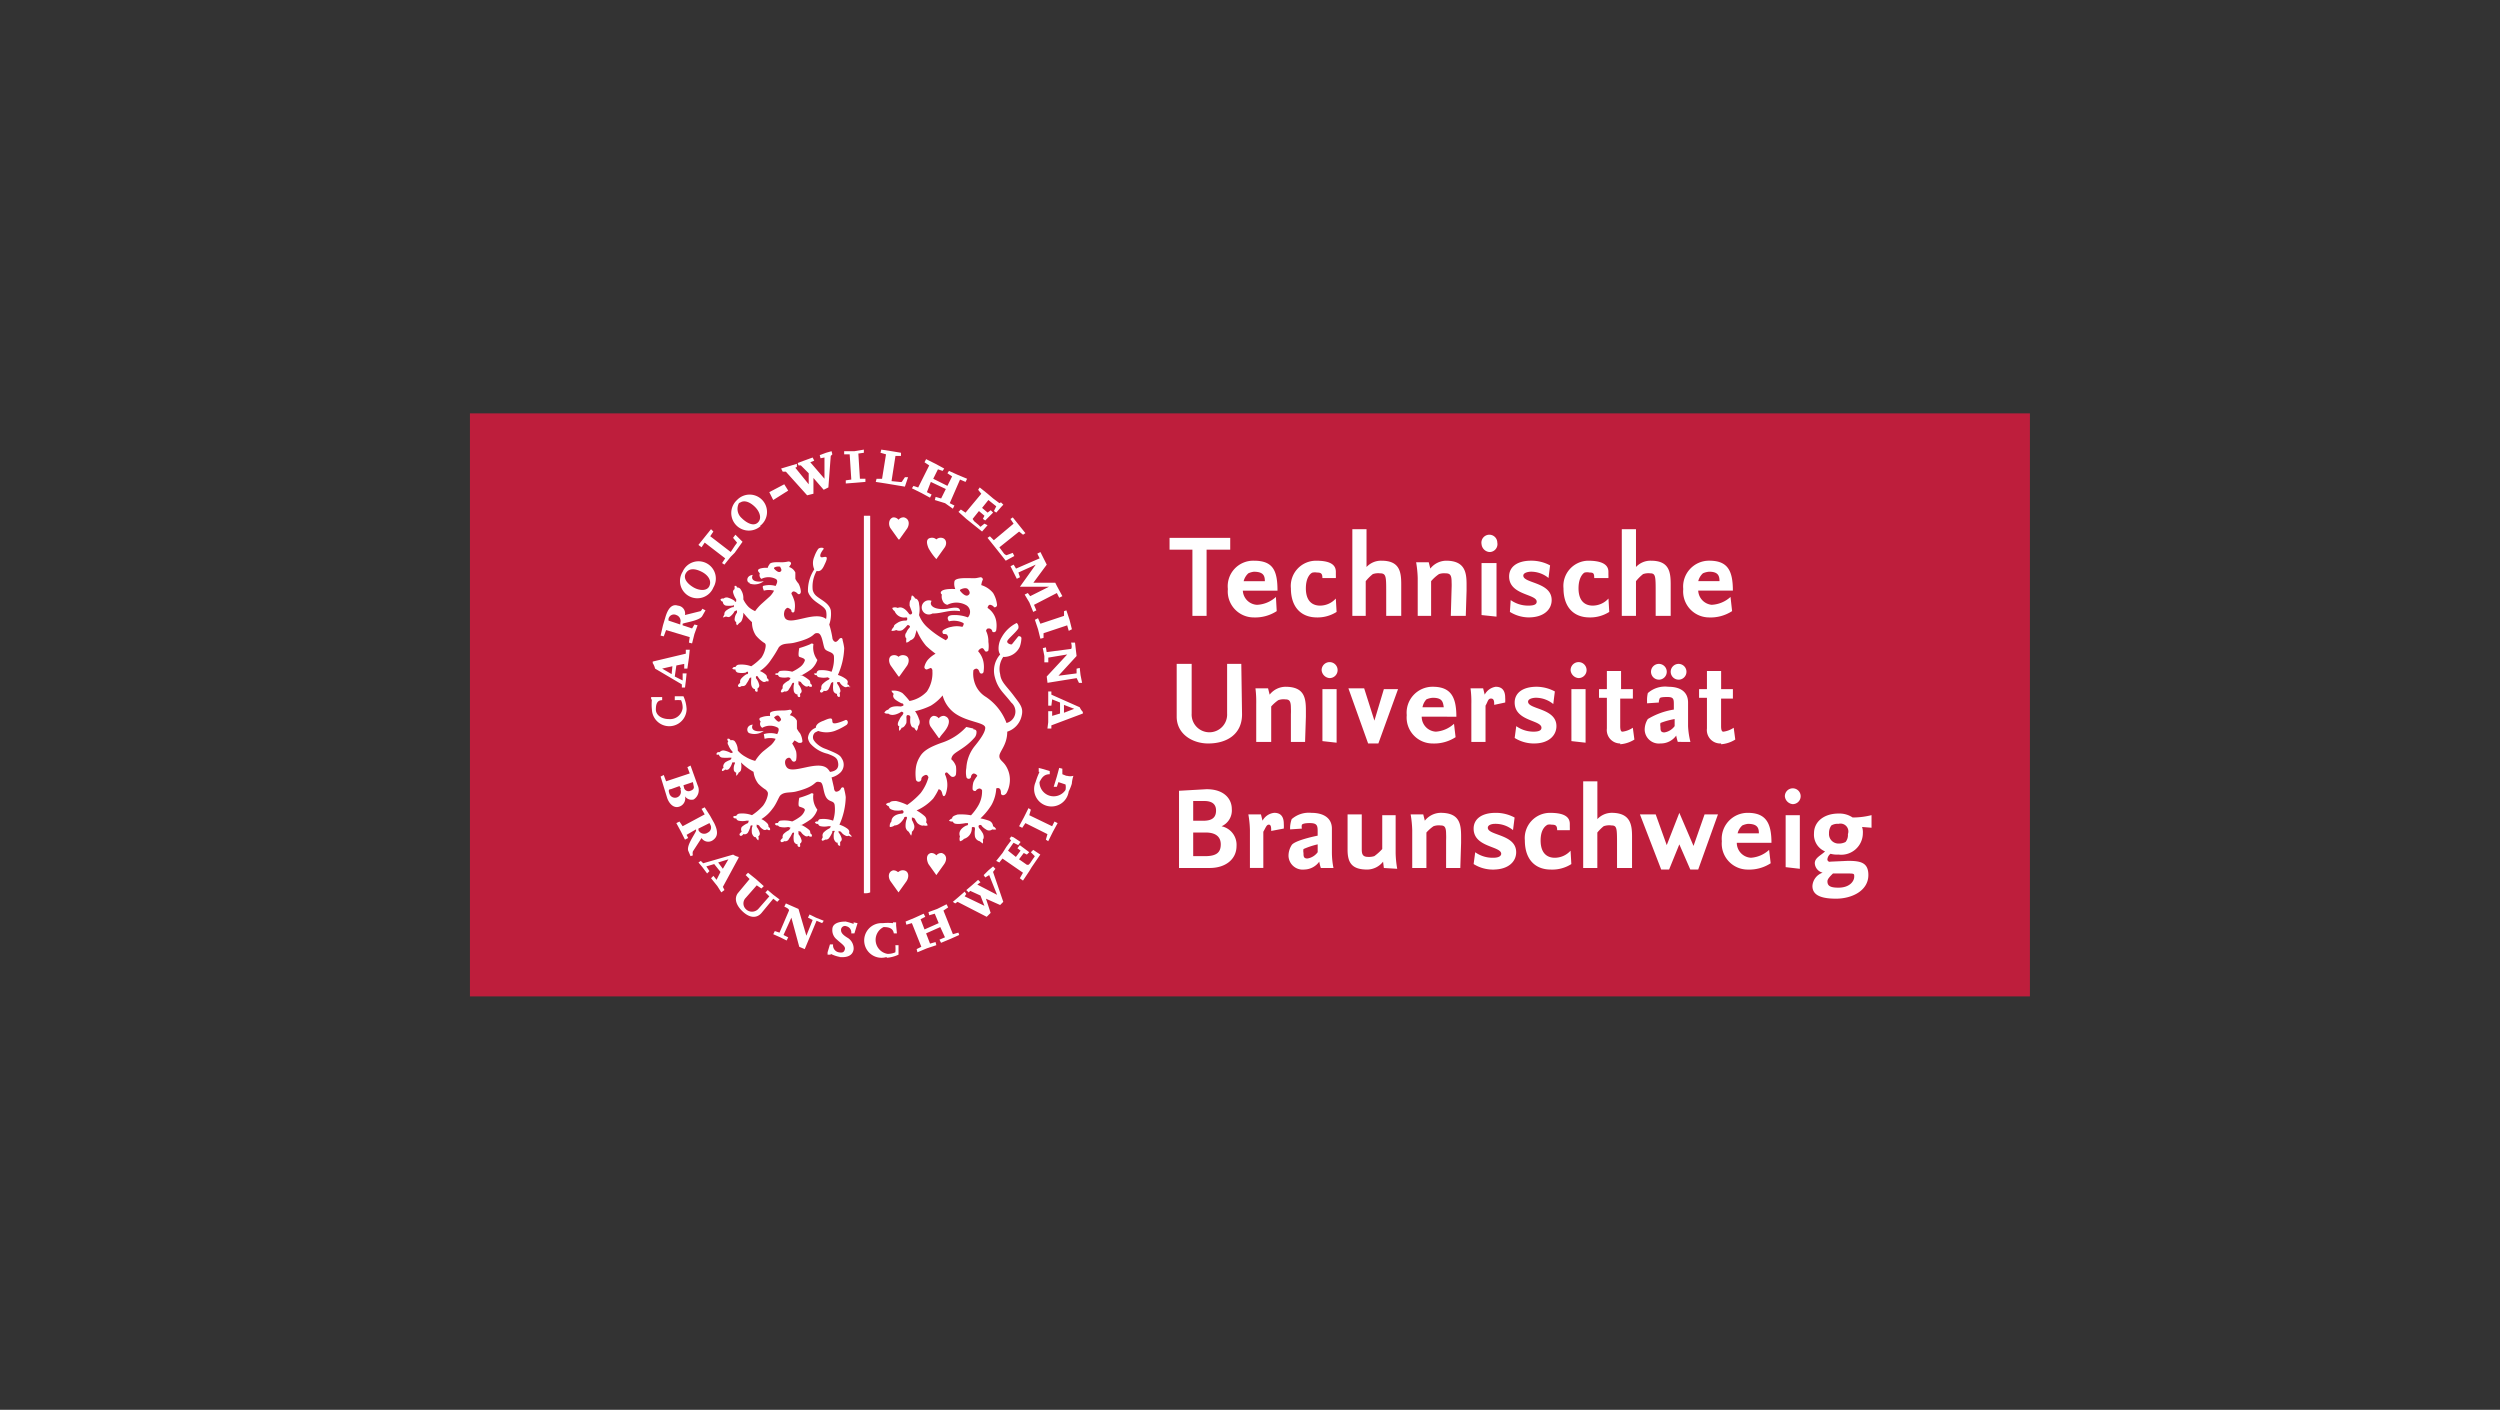 <?xml version="1.0" encoding="UTF-8"?>
<svg xmlns="http://www.w3.org/2000/svg" xmlns:xlink="http://www.w3.org/1999/xlink" width="266" height="150" viewBox="0 0 266 150">
  <rect x="0" y="0" width="266" height="150" fill="#333333" stroke="none"/>
  <defs>
    <clipPath id="clip-tu-braunschweig">
      <rect width="266" height="150"></rect>
    </clipPath>
  </defs>
  <g id="tu-braunschweig" clip-path="url(#clip-tu-braunschweig)">
    <g id="tu-braunschweig-2" data-name="tu-braunschweig" transform="translate(51 43.983)">
      <path id="Pfad_2136" data-name="Pfad 2136" d="M-1,0H164.983V62.034H-1Z" fill="#be1e3c"></path>
      <path id="Pfad_2137" data-name="Pfad 2137" d="M40.466,32.639a9.473,9.473,0,0,0,1.09-.671,2.347,2.347,0,0,0,.671-1.006,2.18,2.18,0,0,1-.419-1.677.232.232,0,0,0-.335,0A9.808,9.808,0,0,1,40.3,29.7s-.168.838,0,.922.671.168.587.419a1.425,1.425,0,0,1-.5.671,4.779,4.779,0,0,1-.838.5,3.269,3.269,0,0,0-1.257-.084.335.335,0,0,0-.251.251.587.587,0,0,0-.168,0,.419.419,0,0,0-.168.084.386.386,0,0,0,.335.084.335.335,0,0,0,.251.251,2.012,2.012,0,0,0,.838,0l.251.084-.168.251a2.263,2.263,0,0,0-.587.419.5.5,0,0,0-.084.419.587.587,0,0,0-.168.251.119.119,0,0,0,.168.168.335.335,0,0,0,.168-.084.419.419,0,0,0,.5-.251,3.018,3.018,0,0,0,.335-.587l.084-.084c.084,0,.168,0,.084.251a2.18,2.18,0,0,0,0,.587.458.458,0,0,0,.419.419.187.187,0,0,0,.251.251.5.5,0,0,0,0-.251.5.5,0,0,0,0-.084.335.335,0,0,0,.168-.335,1.677,1.677,0,0,0-.335-.671v-.335l.251.084a1.174,1.174,0,0,0,.419.419.335.335,0,0,0,.419,0,.838.838,0,0,0,.084.084.5.5,0,0,0,.251,0,.838.838,0,0,0,0-.168.419.419,0,0,0-.168-.168.5.5,0,0,0-.084-.335,3.688,3.688,0,0,0-.922-.587Z" transform="translate(-6.258 -4.724)" fill="#fff" fill-rule="evenodd"></path>
      <path id="Pfad_2138" data-name="Pfad 2138" d="M44.632,31.846a.5.5,0,0,1-.168,0H44.3a.335.335,0,0,1-.335,0,1.174,1.174,0,0,1-.5-.5h-.251v.168a1.677,1.677,0,0,1,.335.671.335.335,0,0,1-.084.335.5.5,0,0,1,0,.419.252.252,0,0,1-.251-.335.458.458,0,0,1-.419-.419,2.18,2.18,0,0,1,0-.587v-.251a.3.3,0,0,0-.251.168,3.1,3.1,0,0,1-.251.587.419.419,0,0,1-.5.168.335.335,0,0,1-.168.168.151.151,0,0,1-.168-.251.587.587,0,0,1,.084-.168.5.5,0,0,1,.168-.5,2.263,2.263,0,0,1,.587-.419s.168-.084.084-.168L42.2,30.84a2.012,2.012,0,0,1-.838,0,.335.335,0,0,1-.335-.251.169.169,0,0,1-.251-.168.419.419,0,0,1,.084,0,.587.587,0,0,1,.168,0,.328.328,0,0,1,.335-.335,2.934,2.934,0,0,1,1.257.168,3.856,3.856,0,0,0,.251-1.677c-.084-.5-.838-.419-1.006-.838s-.251-1.509-.671-1.593c-.671-.084-.084.419-2.515,1.006-.671.168-1.257,0-1.677.5A12.562,12.562,0,0,1,36.165,29a4.024,4.024,0,0,1-1.174,1.174,1.928,1.928,0,0,1,.671.419.5.5,0,0,1,.084.335.419.419,0,0,1,.168.168.839.839,0,0,1,0,.168.5.5,0,0,1-.168,0h-.084a.335.335,0,0,1-.419,0,1.174,1.174,0,0,1-.419-.419c-.084-.168-.168-.168-.251-.084v.168a1.677,1.677,0,0,1,.335.671.335.335,0,0,1-.168.419.587.587,0,0,1,0,.084.5.5,0,0,1,0,.251.187.187,0,0,1-.251-.251s-.335,0-.419-.5a2.263,2.263,0,0,1,0-.5V30.84l-.168.084a3.1,3.1,0,0,1-.335.587.419.419,0,0,1-.5.251.335.335,0,0,1-.168.084.151.151,0,1,1-.168-.251.671.671,0,0,1,.168-.168.5.5,0,0,1,.084-.419,2.347,2.347,0,0,1,.587-.5c.084,0,.168,0,.168-.168s-.168-.084-.251,0a2.012,2.012,0,0,1-.838,0A.335.335,0,0,1,32.393,30a.386.386,0,0,1-.335-.084.419.419,0,0,1,.168-.168.587.587,0,0,1,.168,0,.419.419,0,0,1,.335-.251,3.018,3.018,0,0,1,1.341.168,5.868,5.868,0,0,0,1.09-.922,2.85,2.85,0,0,0,.419-1.006c.084-.419,0-.5-.168-.587a4.108,4.108,0,0,1-.838-.754,2.515,2.515,0,0,1-.419-1.425,8.131,8.131,0,0,1-.922-1.006,1.928,1.928,0,0,1-.168.838.5.5,0,0,1-.251.251.419.419,0,0,1-.084.084.838.838,0,0,1-.168.168.5.5,0,0,1-.084-.168.838.838,0,0,1,0-.168.335.335,0,0,1-.168-.335,1.174,1.174,0,0,1,.251-.671v-.251l-.251.084a1.677,1.677,0,0,1-.5.587.335.335,0,0,1-.335,0,.5.5,0,0,1-.168,0,.5.5,0,0,1-.251.084,10298.231,10298.231,0,0,1,.168-.335s-.084-.251.335-.5a2.263,2.263,0,0,1,.5-.251c.168,0,.168,0,.168-.168s0,0-.168,0a3.185,3.185,0,0,1-.671,0,.419.419,0,0,1-.335-.419.335.335,0,0,1-.168-.084.419.419,0,0,1-.084-.168.419.419,0,0,1,.168-.084.587.587,0,0,1,.168,0,.5.5,0,0,1,.5-.084,2.263,2.263,0,0,1,.671.335c0,.084.168.168.168,0v-.168a2.012,2.012,0,0,1-.335-.754.335.335,0,0,1,.168-.335.5.5,0,0,1,0-.168.419.419,0,0,1,0-.168.419.419,0,0,1,.168,0,.587.587,0,0,1,.084.168.419.419,0,0,1,.419.251,1.593,1.593,0,0,1,.251,1.006,2.85,2.85,0,0,0,.587.838,2.683,2.683,0,0,0,.671.419,4.862,4.862,0,0,1,.754-.838l.838-.754a2.515,2.515,0,0,0,.419-.587,2.1,2.1,0,0,0-1.09,0c0-.084-.168-.335-.084-.5a2.431,2.431,0,0,1,1.341,0c.084-.168.335-.587,0-.754a1.677,1.677,0,0,0-1.509,0,.5.5,0,0,1-.168-.587c-.335-.335-.168-.419,0-.5a2.263,2.263,0,0,1,.838-.084A.838.838,0,0,1,36,18.852c.084-.335,1.006-.251,1.341-.251a3.353,3.353,0,0,0,.671-.084c.335,0,.335.251.251.335l-.168.251a1.09,1.09,0,0,1,.671.587v.671a2.18,2.18,0,0,0,.335.5,2.1,2.1,0,0,1,.251.838c0,.335-.251.335-.335.251A.713.713,0,0,0,38.6,21.7a.268.268,0,0,0-.251.251,3.773,3.773,0,0,1,.335.838,2.515,2.515,0,0,1,0,.922c0,.335-.335.251-.335.084s-.168-.251-.335-.335-.419.251-.419.419a.838.838,0,0,0,.084.671c.587.838,3.186-.838,4.359.084a2.1,2.1,0,0,0,0-.838c-.168-.587-1.174-.838-1.677-1.593a1.341,1.341,0,0,1-.251-.5,4.024,4.024,0,0,1,.671-2.347,1.677,1.677,0,0,1,0-1.341,3.353,3.353,0,0,1,.419-.838c.168-.168.587-.168.587,0,0,0-.5.587-.335.838s1.09-.5.419.838c-.251.587-.5.754-.838.671a3.353,3.353,0,0,0-.419,2.012,1.174,1.174,0,0,0,.419.671c.5.419,1.341.754,1.509,1.509a3.437,3.437,0,0,1-.168,1.509,9.557,9.557,0,0,1,.335,1.425c0,.168.168.419.335.419s.335-.251.419-.335.335-.168.335.168a5.532,5.532,0,0,1,.168.838,7.545,7.545,0,0,1-.671,2.85,2.85,2.85,0,0,1,.838.419c.335.251.168.419.168.587a.419.419,0,0,1,.168.084.838.838,0,0,1,.084.251ZM36.5,19.271s.419.5.671.335,0-.419,0-.5-.5-.084-.671.084Z" transform="translate(-5.142 -2.757)" fill="#fff" fill-rule="evenodd"></path>
      <path id="Pfad_2139" data-name="Pfad 2139" d="M34.452,21.422a1.593,1.593,0,0,0,1.509-.251c-1.006.168-1.425-.168-1.174-.671-.754.084-.671.838-.335.838ZM39.9,47.158a9.473,9.473,0,0,0,1.09-.671,2.347,2.347,0,0,0,.671-1.006,2.18,2.18,0,0,1-.419-1.677.232.232,0,0,0-.335,0,9.893,9.893,0,0,1-1.174.419s-.168.838,0,.922.671.168.587.419a1.425,1.425,0,0,1-.5.671,4.863,4.863,0,0,1-.838.5,3.269,3.269,0,0,0-1.257-.084.335.335,0,0,0-.251.251.587.587,0,0,0-.168,0,.419.419,0,0,0-.168.084.265.265,0,0,0,.335.168.335.335,0,0,0,.251.168,2.012,2.012,0,0,0,.838,0l.251.084-.168.251a2.263,2.263,0,0,0-.587.419.5.5,0,0,0-.084.419.587.587,0,0,0-.168.168.151.151,0,0,0,.168.251.335.335,0,0,0,.168-.084.419.419,0,0,0,.5-.251A3.1,3.1,0,0,0,38.979,48l.084-.084c.084,0,.168,0,.084.251a2.18,2.18,0,0,0,0,.587.458.458,0,0,0,.419.419.187.187,0,0,0,.251.251.5.5,0,0,0,0-.251.5.5,0,0,0,0-.084.335.335,0,0,0,.168-.335,1.677,1.677,0,0,0-.335-.671v-.335l.251.084a1.174,1.174,0,0,0,.419.419.335.335,0,0,0,.419,0,.838.838,0,0,0,.084.084.5.5,0,0,0,.251,0,.838.838,0,0,0,0-.168A.419.419,0,0,0,40.907,48a.5.5,0,0,0-.084-.335,3.689,3.689,0,0,0-.922-.587Z" transform="translate(-5.693 -3.315)" fill="#fff" fill-rule="evenodd"></path>
      <path id="Pfad_2140" data-name="Pfad 2140" d="M44.551,50.929a.419.419,0,0,0-.168-.168s.168-.251-.168-.5a2.85,2.85,0,0,0-.838-.419,7.545,7.545,0,0,0,.671-2.934,5.532,5.532,0,0,0-.168-.838c0-.251-.251-.251-.335-.084a.59.59,0,0,1-.419.335c-.251.084-.335-.251-.335-.419l-.251-1.09a2.1,2.1,0,0,0,.922-.5,1.174,1.174,0,0,0,.168-1.509c-.168-.335-.419-.5-1.677-1.006a2.683,2.683,0,0,1-1.09-.671,1.844,1.844,0,0,1-.251-.335.671.671,0,0,1,.168-.754l.335-.168a2.683,2.683,0,0,0,1.76,0,6.706,6.706,0,0,0,1.174-.587c.335-.168.251-.587,0-.587,0,0-1.09.5-1.341.335s.251-.838-1.006-.251c-.5.168-.838.419-.838.754a1.257,1.257,0,0,0-.838,1.09,1.341,1.341,0,0,0,.251.587,3.521,3.521,0,0,0,1.844,1.09c.671.251,1.006.419,1.09.838.168.671-.168,1.006-.838,1.09a1.677,1.677,0,0,0-.251-.335c-1.006-1.006-3.772.671-4.359-.168a.838.838,0,0,1-.168-.587.449.449,0,0,1,.419-.419c.168,0,.251.251.335.335a.246.246,0,0,0,.419-.084,2.515,2.515,0,0,0,0-.922,3.772,3.772,0,0,0-.419-.838l.251-.335.419.251s.419.084.419-.168a2.1,2.1,0,0,0-.251-.838,2.18,2.18,0,0,1-.335-.5v-.838a1.09,1.09,0,0,0-.754-.587l.168-.251c.084,0,.084-.335-.168-.335a3.353,3.353,0,0,1-.671.084c-.335,0-1.257,0-1.425.251a.838.838,0,0,0,0,.335,2.263,2.263,0,0,0-1.006.168c-.084,0-.251.168,0,.419a.5.5,0,0,0,.168.671,1.677,1.677,0,0,1,1.677,0c.168.168,0,.5-.084.671a2.431,2.431,0,0,0-1.425,0l.084.5a2.1,2.1,0,0,1,1.174,0,2.515,2.515,0,0,1-.5.671l-.838.671a4.359,4.359,0,0,0-.838,1.006A3.688,3.688,0,0,1,33.4,42.63a2.85,2.85,0,0,1-.838-.671,1.593,1.593,0,0,0-.335-1.006.419.419,0,0,0-.419-.084.587.587,0,0,0-.168-.168.419.419,0,0,0-.168,0,.187.187,0,0,0,.084.251.335.335,0,0,0,0,.419,2.012,2.012,0,0,0,.419.671.116.116,0,0,1,0,.168h-.168a2.264,2.264,0,0,0-.671-.251.5.5,0,0,0-.5.168.587.587,0,0,0-.168,0,.214.214,0,0,0-.168.251.335.335,0,0,0,.251,0,.419.419,0,0,0,.419.335,3.185,3.185,0,0,0,.671,0h.251a.3.3,0,0,1-.168.251,2.263,2.263,0,0,0-.5.251c-.335.335-.168.587-.168.587a.265.265,0,0,0-.168.335.5.5,0,0,0,.335-.168.335.335,0,0,0,.419-.084,1.677,1.677,0,0,0,.335-.671h.251s.084,0,0,.168a1.174,1.174,0,0,0-.084.671.335.335,0,0,0,.251.251.839.839,0,0,0,0,.168.5.5,0,0,0,0,.168.838.838,0,0,0,.168-.168.419.419,0,0,0,.084-.168.5.5,0,0,0,.251-.251,1.928,1.928,0,0,0,0-.838,6.119,6.119,0,0,0,1.341,1.006,2.515,2.515,0,0,0,.5,1.257,4.192,4.192,0,0,0,.838.671c.084.168.251.168.168.587a2.85,2.85,0,0,1-.5,1.09,5.868,5.868,0,0,1-1.174,1.006,3.018,3.018,0,0,0-1.341-.168.419.419,0,0,0-.335.251.587.587,0,0,0-.168,0A.419.419,0,0,0,32.06,49a.265.265,0,0,0,.335.168.335.335,0,0,0,.251.251,2.012,2.012,0,0,0,.838,0h.251l-.084.251a2.347,2.347,0,0,0-.671.419.5.5,0,0,0,0,.5.671.671,0,0,0-.168.168.151.151,0,0,0,.168.251.335.335,0,0,0,.168-.168.419.419,0,0,0,.5-.168,3.1,3.1,0,0,0,.251-.587c0-.168.084-.168.168-.168s.084,0,0,.251a2.18,2.18,0,0,0,0,.587c.168.5.419.419.419.419a.663.663,0,0,0,.251.335.5.5,0,0,0,0-.419.335.335,0,0,0,.168-.335,1.677,1.677,0,0,0-.335-.671v-.251l.251.084a1.174,1.174,0,0,0,.419.419.335.335,0,0,0,.419,0,.838.838,0,0,0,.168.084.5.5,0,0,0,.168,0,.838.838,0,0,0,0-.168.335.335,0,0,0-.168-.168.5.5,0,0,0-.084-.335,2.012,2.012,0,0,0-.671-.5,4.024,4.024,0,0,0,1.174-1.09c.419-.5.671-1.257.838-1.425.419-.419,1.006-.251,1.677-.419,2.347-.587,1.844-1.174,2.515-1.006.419,0,.335,1.006.671,1.593s.838.335.922.838a3.856,3.856,0,0,1-.168,1.677,2.934,2.934,0,0,0-1.341-.168.246.246,0,0,0-.251.251.587.587,0,0,0-.168,0,.419.419,0,0,0-.168.084.265.265,0,0,0,.335.168.335.335,0,0,0,.251.251,2.012,2.012,0,0,0,.838,0h.251a.3.3,0,0,1-.168.251,2.263,2.263,0,0,0-.587.419.5.5,0,0,0-.084.5.587.587,0,0,0-.084.168.119.119,0,1,0,.168.168.335.335,0,0,0,.168-.084.419.419,0,0,0,.419-.168,3.1,3.1,0,0,0,.335-.587c0-.168,0-.168.168-.168s.084,0,0,.251a2.18,2.18,0,0,0,0,.587c.168.5.419.419.419.419a.252.252,0,0,0,.251.335,4605.488,4605.488,0,0,0,0-.419.335.335,0,0,0,.168-.335,1.676,1.676,0,0,0-.335-.671V50.51l.251.084a1.174,1.174,0,0,0,.5.419.335.335,0,0,0,.335,0,.838.838,0,0,0,.168.084.5.5,0,0,0,.168,0,.838.838,0,0,0-.168-.168ZM37.006,38.857c-.168.168-.587-.419-.587-.419.168-.168.419-.335.587-.084S37.257,38.69,37.006,38.857Z" transform="translate(-5.061 -6.08)" fill="#fff" fill-rule="evenodd"></path>
      <path id="Pfad_2141" data-name="Pfad 2141" d="M34.452,40.422a1.677,1.677,0,0,0,1.509-.251c-1.006.168-1.425-.168-1.174-.671C34.033,39.584,34.117,40.338,34.452,40.422Z" transform="translate(-5.693 -6.387)" fill="#fff" fill-rule="evenodd"></path>
      <path id="Pfad_2142" data-name="Pfad 2142" d="M59.68,24.878c0-.335-.251-.5-1.341-.251-1.341.168-2.012-.335-1.677-.838a.754.754,0,1,0,.084,1.341C57.836,25.129,58.423,24.71,59.68,24.878Zm1.425,12.491-.754-.168a6.12,6.12,0,0,1-2.6,1.677c-1.425.5-2.012.922-2.347,1.509a2.934,2.934,0,0,0-.419,1.174,4.694,4.694,0,0,0,0,1.174.293.293,0,0,0,.587,0c0-.168.168-.335.419-.419s.335.251.335.251a4.862,4.862,0,0,1-.838,1.677A8.3,8.3,0,0,1,54.063,45.5a5.281,5.281,0,0,0-1.174-.419c-.251,0-.587,0-.671.168a.671.671,0,0,0-.419.168.838.838,0,0,0,.335.251c0,.251.251.335.587.419a4.192,4.192,0,0,0,.671,0,.183.183,0,1,1,.084.335c-.838.084-1.09.5-1.09.838a.671.671,0,0,0-.168.587.838.838,0,0,0,.5-.168c.5,0,.838-.5,1.006-.754,0-.168.168-.168.251-.168s.084.168,0,.335a2.1,2.1,0,0,0-.084.671.671.671,0,0,0,.335.587l.251.419a.838.838,0,0,0,.084-.419.671.671,0,0,0,.251-.671,2.515,2.515,0,0,0-.251-.587v-.251s.251,0,.335.168a1.928,1.928,0,0,0,.251.419c.168.168.5.335.671.251a.671.671,0,0,0,.419,0,.671.671,0,0,0-.168-.335.587.587,0,0,0-.168-.671,4.611,4.611,0,0,0-.838-.587,5.365,5.365,0,0,0,1.76-1.257,6.2,6.2,0,0,0,.587-1.006c.335.084.335.335.419.587s.251.168.335-.084a3.018,3.018,0,0,0,.168-.838,2.683,2.683,0,0,0-.251-1.257c0-.084.084-.251.251-.168l.335.335a.335.335,0,0,0,.587-.168,3.605,3.605,0,0,0,0-.838,1.677,1.677,0,0,0-.5-.754c.084-.587.5-.671,1.425-1.341a6.371,6.371,0,0,0,1.09-1.006.922.922,0,0,0,.168-.587c0-.168-.168-.251-.335-.251Z" transform="translate(-8.538 -3.836)" fill="#fff"></path>
      <path id="Pfad_2143" data-name="Pfad 2143" d="M66.186,34.408A2.263,2.263,0,0,1,64.677,36c0,1.425-.838,2.1-.838,2.6,0,.419.335.5.671,1.006a2.766,2.766,0,0,1,.419,1.928,2.85,2.85,0,0,1-.335,1.006c-.251.335-.587.251-.587,0,0-.754-.5-.5-.5-.5A4.024,4.024,0,0,1,63,43.8a6.874,6.874,0,0,1-1.174,1.425,6.54,6.54,0,0,1,.922.251.671.671,0,0,1,.419.587.671.671,0,0,1,.335.335.922.922,0,0,1-.419,0,.536.536,0,0,1-.671,0,1.76,1.76,0,0,1-.419-.335.207.207,0,0,0-.335-.084c-.084.084,0,.168,0,.251a3.856,3.856,0,0,1,.419.587c.084.168.168.5,0,.671a1.006,1.006,0,0,1,0,.419l-.335-.251a.671.671,0,0,1-.5-.5,2.515,2.515,0,0,1,0-.754c0-.168,0-.251-.168-.251s-.168,0-.168.168a1.157,1.157,0,0,1-.838,1.09.754.754,0,0,1-.419.251.671.671,0,0,1,0-.5c-.168-.419,0-.838.671-1.174a.168.168,0,0,0,.168-.251h-.251a6.623,6.623,0,0,1-.671.084c-.335,0-.587,0-.671-.251a.838.838,0,0,1-.419-.084.671.671,0,0,1,.335-.251c0-.251.335-.335.587-.419a5.868,5.868,0,0,1,1.425.084,5.784,5.784,0,0,0,.754-1.006,3.018,3.018,0,0,0,.419-1.677.419.419,0,0,0-.251-.168.523.523,0,0,0-.419.251.251.251,0,0,1-.335-.168,2.515,2.515,0,0,1,.084-.754,2.682,2.682,0,0,1,.419-.671.461.461,0,0,0-.419-.251.419.419,0,0,0-.251.335.251.251,0,0,1-.5,0,2.515,2.515,0,0,1,0-.922,4.108,4.108,0,0,1,.838-2.263c.335-.419,1.174-1.425,1.174-2.012S60.486,35,59.145,34.073A3.437,3.437,0,0,1,57.8,32.145a4.862,4.862,0,0,1-1.257,1.09,7.629,7.629,0,0,1-1.677.587,2.934,2.934,0,0,1,.419.838.671.671,0,0,1-.084.754.838.838,0,0,1-.168.5.838.838,0,0,1-.251-.335c-.251,0-.335-.168-.419-.5a3.1,3.1,0,0,1,0-.587.222.222,0,0,0-.251-.251c-.168,0-.084,0-.168.168a3.771,3.771,0,0,1,0,.671c-.084.168-.251.5-.5.5a.922.922,0,0,1-.251.335.922.922,0,0,1,0-.5c-.168,0-.251-.251,0-.671a1.509,1.509,0,0,1,.335-.5c.084-.168.168-.251,0-.335s-.084,0-.168,0c-.251.168-.922.5-1.341.168a.587.587,0,0,1-.419-.084.587.587,0,0,1,.419-.335c.168-.251.5-.419,1.341-.335l.251-.084a.168.168,0,0,0-.168-.251,3.94,3.94,0,0,1-.587-.335c-.251-.168-.419-.419-.251-.671a.838.838,0,0,1-.251-.335,1.709,1.709,0,0,1,1.174.251,7.125,7.125,0,0,1,.754.838,3.353,3.353,0,0,0,1.844-1.006,3.521,3.521,0,0,0,.587-2.18.335.335,0,0,0-.168-.335l-.419.168a.251.251,0,0,1-.251-.335,1.844,1.844,0,0,1,.335-.671,3.186,3.186,0,0,1,.838-.671,11.067,11.067,0,0,1-1.006-.838,6.2,6.2,0,0,1-1.006-1.677l-.168.587a.717.717,0,0,1-.5.5.838.838,0,0,1-.419.251.838.838,0,0,1,0-.419.507.507,0,0,1,0-.671,1.342,1.342,0,0,1,.251-.419c.168-.168.168-.251,0-.335s-.084,0-.168,0a2.6,2.6,0,0,1-.5.5.754.754,0,0,1-.671,0,.922.922,0,0,1-.5.084c0-.168.251-.419.251-.419,0-.168.084-.251.5-.5a1.593,1.593,0,0,1,.671-.168c.168,0,.251,0,.251-.168s0-.168-.168-.168a1.09,1.09,0,0,1-1.174-.671.587.587,0,0,1-.251-.335.671.671,0,0,1,.587,0c.335-.168.754,0,1.174.587a.187.187,0,0,0,.335-.168l-.251-.671c0-.335,0-.5.168-.671a.838.838,0,0,1,.084-.419.671.671,0,0,1,.335.335c.251,0,.419.335.419.587a2.934,2.934,0,0,1,0,1.174,3.353,3.353,0,0,0,.838,1.257,9.724,9.724,0,0,0,2.012,1.425l.168-.168a.251.251,0,0,0,0-.335c0-.168-.335-.168-.419-.168a.251.251,0,0,1,0-.419,2.263,2.263,0,0,1,.838-.335,2.515,2.515,0,0,1,1.174,0s.251-.335.084-.419a2.18,2.18,0,0,0-1.509-.168c-.335-.5,0-.671.5-.671a3.94,3.94,0,0,1,1.509.251.838.838,0,0,0-.251-1.341,2.1,2.1,0,0,0-1.928,0,.671.671,0,0,1-.5-.419,1.006,1.006,0,0,1-.084-.671c-.251-.168-.251-.671,1.425-.587a1.425,1.425,0,0,1-.084-.838c.168-.5,1.928-.251,2.347-.335l.419-.084a.251.251,0,0,1,.251.251,1.844,1.844,0,0,0-.168.587,2.6,2.6,0,0,1,1.257.838,3.018,3.018,0,0,1,.419,1.257.251.251,0,0,1-.335.251c0-.084-.251-.251-.419-.251s-.251.251-.251.335a2.1,2.1,0,0,1,.922,1.425,3.018,3.018,0,0,1,0,.922.251.251,0,0,1-.419.168.361.361,0,0,0-.335-.335c-.168,0-.251,0-.335.251a2.515,2.515,0,0,1,.251,1.174,3.018,3.018,0,0,1,0,.922.251.251,0,0,1-.335.084c-.084-.084-.168-.335-.335-.335a.557.557,0,0,0-.419.335,2.347,2.347,0,0,1,.587,1.257,3.018,3.018,0,0,1,0,.838c0,.335-.335.335-.419.168s-.084-.335-.335-.419a.5.5,0,0,0-.335.168,2.934,2.934,0,0,0,.084,1.174,2.766,2.766,0,0,0,1.257,1.677,5.784,5.784,0,0,1,2.18,2.766,1.257,1.257,0,0,0,.5-2.18c-.838-1.09-1.425-1.425-1.76-2.766a2.6,2.6,0,0,1,.587-2.347,1.006,1.006,0,0,1-.168-.5,2.263,2.263,0,0,1,.335-1.341,3.689,3.689,0,0,1,1.593-1.509.587.587,0,0,1,.168.587c-.251.419-1.09,1.09-1.174,1.341s.419.419.5.335l.671-.838a.251.251,0,0,1,.335.168,3.1,3.1,0,0,1-.168.922,1.844,1.844,0,0,1-1.509,1.09.838.838,0,0,1-.251,0,2.263,2.263,0,0,0-.335,1.844c.084.838.671,1.257,1.425,2.263s1.09,1.341.838,2.263ZM59.648,21s.5.671.838.5.168-.5,0-.671-.587-.084-.838.084Zm-6.539-5.449-.838-1.174c-.251-.335-.251-1.006.251-1.174a.671.671,0,0,1,.587.251A.671.671,0,0,1,53.7,13.2c.587.168.587.754.335,1.174l-.838,1.174Zm0,37.556-.838-1.174c-.251-.335-.335-1.006.251-1.174a.671.671,0,0,1,.5.168h.084a.671.671,0,0,1,.587-.168c.5.084.587.671.251,1.174L53.109,53.1Zm4.024-1.844-.838-1.174c-.168-.335-.335-1.006.251-1.174a.671.671,0,0,1,.587.251.671.671,0,0,1,.587-.251c.5.168.587.671.251,1.174Z" transform="translate(-8.506 -2.134)" fill="#fff"></path>
      <path id="Pfad_2144" data-name="Pfad 2144" d="M48.323,28.743l-.838-1.174c-.251-.419-.251-1.006.251-1.09a.671.671,0,0,1,.587.168.671.671,0,0,1,.587-.168c.587.084.587.671.335,1.09l-.838,1.174Zm4.024-12.491a5.951,5.951,0,0,1-.838-1.174c-.168-.419-.335-1.006.251-1.09a.671.671,0,0,1,.587.168.671.671,0,0,1,.587-.168c.5.084.587.671.251,1.09ZM52.6,35.282l-.838-1.174c-.251-.335-.251-1.006.251-1.174a.671.671,0,0,1,.587.251.671.671,0,0,1,.587-.251c.587.168.587.671.335,1.174s-.671.838-.838,1.174Zm-7.628-23.64a1.677,1.677,0,0,1,.335,0V51.712a1.257,1.257,0,0,1-.335.084,1.677,1.677,0,0,1-.335,0V11.642A1.928,1.928,0,0,1,44.969,11.642ZM23.677,41.569l-.335-1.09-.335-1.09.335-.168.251.671,2.515-.838-.251-.671.335-.168.754,2.1a1.177,1.177,0,0,1-.419,1.509.838.838,0,0,1-.922-.335.922.922,0,0,1-.587,1.09c-.671.251-1.174-.419-1.341-1.006Zm1.509-.838-.168-.335-.922.335c-.251,0-.251.168-.168.419a.628.628,0,1,0,1.174-.419Zm1.341-.335-.084-.419-1.006.335.084.335a.5.5,0,0,0,.671.251c.251-.084.419-.251.335-.5Zm-.335,7.461-.251-.587c-.168-.587.671-1.677.838-2.1v-.168l-1.006.587.168.335L25.6,46.1l-.419-.838-.5-.922.335-.168.335.5L27.7,43.413l-.335-.587.335-.168.587.922.419.754c.5,1.006.335,1.509-.168,1.844a.838.838,0,0,1-1.174-.251l-.922,1.425a.838.838,0,0,0,0,.419Zm2.1-3.353-.084-.168-1.174.587v.168a.671.671,0,0,0,1.006.251.587.587,0,0,0,.251-.838Zm.754,6.539-.671-.838.251-.251.335.419.419-.838-.671-.838-.838.251.335.5-.251.251-.5-.671-.419-.5.251-.168.251.251,3.186-.922a1.844,1.844,0,0,0,.587.251v.084l-1.677,3.1.168.335-.335.251Zm1.174-2.85-1.09.335.5.671Zm4.778,4.191L33.82,53.808c-.5.671-1.257.671-2.012,0S30.8,52.383,31.221,51.8l1.257-1.509-.419-.419.251-.251.838.671.838.754-.251.251-.5-.335L32.06,52.3a.838.838,0,0,0,0,1.174.922.922,0,0,0,1.341,0l1.174-1.341-.419-.419.251-.251.587.5.671.5-.251.251ZM39.6,54.73l-1.257,3.018L37.76,57.5l-.838-3.1-.838,1.844.5.251-.168.335-.671-.335-.754-.335.168-.335.5.168L36.67,53.64c0-.168-.168-.251-.5-.419l.168-.335,1.341.587.838,2.85.671-1.677-.5-.251.168-.335.671.335.838.335-.168.251Zm2.515,3.856a3.6,3.6,0,0,1-1.006-.335v.084h-.335v-.251l.251-.838h.335a.754.754,0,0,0,.587.838c.419.084.587,0,.671-.335s-.5-.671-.838-1.006a1.257,1.257,0,0,1-.5-1.09c0-.587.587-.838,1.425-.838a7.042,7.042,0,0,1,.838.251V54.9l.419.084-.335,1.09h-.335a.671.671,0,0,0-.5-.754.419.419,0,0,0-.587.419c0,.335.335.587.754.838a1.341,1.341,0,0,1,.587,1.174c-.084.671-.671.922-1.509.838Zm4.946,0a1.844,1.844,0,1,1-.419-3.6,5.113,5.113,0,0,1,1.09,0V54.9h.335v.335l.084.838H47.82c-.084-.587-.587-.671-1.09-.671a1.513,1.513,0,0,0,.419,2.85,1.928,1.928,0,0,0,.838-.168,4.611,4.611,0,0,0,0-.754h.335v1.006a3.6,3.6,0,0,1-1.257.335Zm6.79-1.928-1.006.419-.168-.335.587-.251-.5-1.09-1.509.671.419,1.09.587-.168.084.335-1.006.335-1.006.419-.084-.335.5-.251-1.006-2.515-.587.168-.084-.335,1.006-.419.922-.419.168.335-.5.251.419,1.09,1.509-.671-.419-1.006-.587.168-.084-.335.922-.335,1.006-.5.168.335-.5.335,1.006,2.515.587-.168.084.251Zm4.527-7.126,1.09,3.186-.335.335-1.509-.671.5,1.509-.419.419-3.1-1.593-.251.168-.251-.168.587-.5.671-.587.168.251-.168.251,2.1,1.006-.419-1.09-1.09-.5-.168.168-.251-.251.587-.5.671-.587.251.251-.335.251,2.1,1.09-.838-2.1-.419.251-.168-.251.5-.5.5-.419.251.251Zm4.108-.5-.251.419-.671,1.006-.335-.251.335-.587-2.18-1.509-.335.419-.335-.168.671-.838.419-.671.5-.671-.168-.168.168-.251.251.084.754.5-.251.335-.5-.251-.587.838.838.671.5-.671-.335-.251.251-.335,1.006.754-.251.251-.335-.168-.5.671.838.587h.168a2.347,2.347,0,0,0,.168-.168l.335-.5a1.341,1.341,0,0,0,.168-.251l-.419-.419.251-.251.754.5Zm2.263-3.772-.5,1.006L64,46.1l.168-.587-2.347-1.174-.335.5-.335-.168.5-.922.5-1.006.251.168-.168.587,2.431,1.174.251-.5.335.168Zm1.006-6.12.419.168h.084a1.257,1.257,0,0,0,.671,0,3.521,3.521,0,0,0-.168.838,5.029,5.029,0,0,1-.335.838,1.848,1.848,0,1,1-3.521-1.006,7.88,7.88,0,0,1,.419-1.09h-.084v-.419l.335.084.838.251v.335c-.587,0-.838.335-1.09.838a1.509,1.509,0,0,0,2.766.838,1.425,1.425,0,0,0,0-.587l-.754-.251-.168.5h-.335l.335-1.09.251-.922.335.084ZM25.772,32.1a1.846,1.846,0,0,1-3.689.168,5.282,5.282,0,0,1,0-1.09H22v-.251h1.174v.335c-.587,0-.671.5-.671,1.006s.5,1.006,1.425,1.006A1.341,1.341,0,0,0,25.353,32.1a1.928,1.928,0,0,0-.168-.838,4.527,4.527,0,0,0-.671,0v-.419h.922a3.6,3.6,0,0,1,.335,1.341Zm.251-5.365L25.856,27.9h-.335v-.5l-.838.168-.168,1.174.838.419v-.754h.419l-.084.838-.084.671h-.335v-.335L22.419,27.9a1.844,1.844,0,0,0-.251-.587V27.15l3.521-.838v-.419h.419ZM23.174,27.9l1.006.587.084-.838Zm4.611-6.2-.335.587c-.251.5-1.677.671-2.1.838v.168l1.006.335.251-.419.335.084-.335.922-.251,1.006-.335-.084.084-.587L23.593,23.8l-.251.671-.335-.084.251-1.09.251-.838c.335-1.174.838-1.425,1.341-1.257A.838.838,0,0,1,25.6,22.2l1.677-.419a.838.838,0,0,0,.168-.251Zm-3.94.922v.168l1.257.419v-.168a.671.671,0,0,0-.419-.838.587.587,0,0,0-.838.419Zm4.778-3.353a1.844,1.844,0,1,1-3.269-1.677,1.841,1.841,0,1,1,3.269,1.677Zm-2.934-1.509c-.335.587.251,1.174.838,1.509s1.425.419,1.677-.168-.168-1.174-.838-1.509S26.024,17.174,25.689,17.761Zm6.036-3.353-.838,1.174L30.467,16l-.671.838-.251-.168.335-.5L27.7,14.492l-.335.5-.335-.251.671-.838.671-.838.251.251-.335.5,2.18,1.677.5-.754a.838.838,0,0,0,.168-.251l-.419-.5.251-.335Zm1.928-1.677a1.869,1.869,0,0,1-2.515-2.766,1.849,1.849,0,1,1,2.431,2.766Zm-2.263-2.515a1.3,1.3,0,0,0,.251,1.677c.419.419,1.174.922,1.677.5s.251-1.174-.251-1.677-1.174-.838-1.677-.419Zm3.6-.251-.419-.838,1.593-.838.419.671Zm6.12-4.694-.251,3.353-.5.251-1.09-1.257V9.294l-.671.168L36.335,6.947H36l-.168-.335.838-.251.838-.251v.335l-.168.084,1.425,1.76V7.115l-.838-.838h-.251l-.084-.251.671-.251.922-.335.168.335-.419.168L40.443,7.7V5.438l-.419.084-.084-.335.671-.251.587-.168.084.335ZM43.8,8.121l-1.09.084V7.869l.587-.084L43.125,5.1h-.587V4.768h1.09L44.634,4.6v.335l-.587.084L44.215,7.7H44.8v.335Zm5.2.419-1.509-.251-.5-.084-1.09-.168.084-.335h.587l.419-2.6-.587-.168.084-.335,1.09.168,1.006.168v.335h-.587l-.419,2.683.838.084a.838.838,0,0,0,.251,0l.335-.5h.335Zm4.275,1.76-1.09-.335.084-.335.587.168.5-1.006L51.76,8.037l-.419,1.09.5.251-.168.335-.922-.5-1.006-.5.168-.251.5.168,1.174-2.347-.5-.335.168-.335,1.006.5.922.5-.168.251-.5-.168-.5,1.006,1.509.754.5-1.006-.5-.335.168-.251.922.419,1.006.419-.168.335-.587-.251L53.771,10.3l.5.251-.168.335Zm2.683,2.012-.419-.335-.838-.754.251-.251.5.335,1.677-2.012-.335-.419.168-.251.838.671.587.5.671.5.168-.084.251.251-.168.168-.587.671-.251-.168.251-.5-.838-.671-.671.838.587.5.335-.251.251.251-.838.838-.251-.168.168-.335-.587-.5-.671.838a2.265,2.265,0,0,0,.168.251l.5.419a1.258,1.258,0,0,0,.168.168l.419-.335.335.168-.587.671Zm3.772,4.108L58.8,15.246l-.335-.419-.671-.838.251-.168.419.419,2.1-1.76-.335-.5.251-.168.671.838.671.838-.251.168-.419-.335-2.1,1.677.5.671a.838.838,0,0,0,.251.168l.671-.251.168.335Zm2.515,4.443-.5-.838.335-.168.251.335,2.012-1.006h-3.1l1.677-2.347-1.844.838.168.5-.335.168-.251-.5-.419-.838.335-.168.251.419,2.515-1.09-.251-.5.335-.168.419.838.251.5-1.425,1.928H65l.168.335.587,1.09-.335.168-.251-.5-2.431,1.257.251.587-.335.168Zm.922,2.85-.335-1.006.335-.168.251.587,2.515-.838v-.5l.251-.084.335,1.006.251,1.006-.335.168-.168-.587-2.515.838v.5l-.335.084Zm4.108,5.2-3.1.5-.084-.671,2.18-2.347-2.012.335v.5h-.419v-.671l-.168-.838L64,25.641l.084.5,2.6-.335c.084-.084.084-.335,0-.671H67.1l.168,1.425-1.928,2.1,1.928-.251v-.5l.335-.084.084.754.168.838H67.52ZM64.25,33.605V32.431h.419v.5l.838-.251V31.509l-.838-.335-.084.671H64.25V30.336h.335v.335L67.6,32.012a1.844,1.844,0,0,0,.335.5v.168L64.585,33.94v.335h-.419Zm2.766-1.425-1.09-.419V32.6ZM81.1,15.246v7.042H79.591V15.246H77.16V13.989h6.455v1.257Zm3.856,4.359a1.593,1.593,0,0,0,1.509,1.509,3.186,3.186,0,0,0,2.012-.838l.084,1.509a4.191,4.191,0,0,1-2.431.671,2.766,2.766,0,0,1-2.766-3.018A2.714,2.714,0,0,1,86.13,16.42c2.012,0,2.515,1.006,2.515,3.186Zm1.174-2.012a2.012,2.012,0,0,0-.587.168,1.677,1.677,0,0,0-.5.838H87.3C87.3,18.013,87.136,17.594,86.13,17.594Zm6.706,4.862c-1.677,0-2.766-1.09-2.766-3.1a2.683,2.683,0,0,1,2.683-2.934c1.174,0,2.1.251,2.1,1.174v.335a3.184,3.184,0,0,1,0,.335H93.423c0-.5-.168-.587-.587-.587a1.174,1.174,0,0,0-.419,0c-.168,0-.754.419-.754,1.677,0,1.509.838,1.844,1.509,1.844a2.263,2.263,0,0,0,1.677-.754l.084,1.425A3.772,3.772,0,0,1,92.836,22.456Zm8.8-.168h-1.425V19.773c0-1.677,0-2.012-.671-2.012a1.76,1.76,0,0,0-.754.084,4.778,4.778,0,0,0-.754.754v3.689H96.608V13.067h1.509v4.024a2.1,2.1,0,0,1,1.593-.671c1.928,0,2.1,1.174,2.1,2.515v3.353Zm7.042,0h-1.593l.084-2.934q.016-.335,0-.671c0-.754-.168-.922-.671-.922a1.677,1.677,0,0,0-.671.084,4.191,4.191,0,0,0-.838.754v3.689h-1.425V18.264a11.9,11.9,0,0,0-.168-1.677h1.341l.168.671a2.18,2.18,0,0,1,1.677-.838c2.012,0,2.18,1.257,2.18,2.515v.671l-.084,2.683Zm2.515-6.79a.922.922,0,0,1-.838-.838.846.846,0,1,1,1.677-.168.838.838,0,0,1-.838,1.006Zm-.838,6.706V16.671h1.593v5.7Zm5.03.251a3.856,3.856,0,0,1-2.012-.587l.084-1.257a3.186,3.186,0,0,0,1.928.587c.754,0,.838-.251.838-.419,0-.838-2.934-.671-2.934-2.683,0-1.006.838-1.677,2.347-1.677a4.191,4.191,0,0,1,2.012.5l-.168,1.341a2.934,2.934,0,0,0-1.844-.671c-.251,0-.838.084-.838.419,0,.838,3.018.671,3.018,2.6,0,1.006-.838,1.844-2.431,1.844Zm6.455,0c-1.677,0-2.766-1.09-2.766-3.1a2.683,2.683,0,0,1,2.6-2.934c1.174,0,2.18.251,2.18,1.174v.335a3.108,3.108,0,0,1,0,.335h-1.509c0-.5-.084-.587-.5-.587a1.174,1.174,0,0,0-.5,0c-.084,0-.671.419-.671,1.677,0,1.509.838,1.844,1.509,1.844a2.263,2.263,0,0,0,1.677-.754l.084,1.425A3.772,3.772,0,0,1,121.841,22.456Zm8.551-.168h-1.509V19.773c0-1.677,0-2.012-.587-2.012a1.76,1.76,0,0,0-.754.084,4.778,4.778,0,0,0-.754.754v3.689h-1.509V13.067h1.509v4.024a2.1,2.1,0,0,1,1.593-.671c1.928,0,2.1,1.174,2.1,2.515v3.353Zm3.018-2.683a1.593,1.593,0,0,0,1.425,1.509,3.186,3.186,0,0,0,2.012-.838l.168,1.509a4.191,4.191,0,0,1-2.515.671,2.766,2.766,0,0,1-2.683-3.018,2.758,2.758,0,0,1,2.766-3.018c1.928,0,2.515,1.006,2.515,3.186Zm1.174-2.012a2.012,2.012,0,0,0-.671.168,1.677,1.677,0,0,0-.5.838h2.263c0-.587-.168-1.006-1.09-1.006ZM84.872,32.767c0,2.1-1.593,3.1-3.6,3.1-1.677,0-3.353-1.006-3.353-2.85V27.4h1.593v5.281a1.889,1.889,0,1,0,3.772,0V27.4h1.509ZM91.579,35.7H90.07V32.767q.016-.335,0-.671c0-.754-.168-.922-.587-.922a1.677,1.677,0,0,0-.754.084,4.192,4.192,0,0,0-.754.671V35.7H86.381V31.677A11.9,11.9,0,0,0,86.3,30h1.341l.168.671a2.18,2.18,0,0,1,1.677-.838c2.012,0,2.18,1.174,2.18,2.515v.671L91.579,35.7Zm2.6-6.79a.922.922,0,0,1-.838-.838.85.85,0,1,1,.838.838Zm-.754,6.706V30.084h1.509v5.7Zm5.952.251h-1.09L96.189,30h1.677l1.09,3.437,1.006-3.353h1.509Zm4.611-2.85a1.593,1.593,0,0,0,1.509,1.593,3.186,3.186,0,0,0,1.928-.838l.168,1.425a4.191,4.191,0,0,1-2.431.671,2.766,2.766,0,0,1-2.766-3.018,2.758,2.758,0,0,1,2.766-3.018c1.928,0,2.515,1.09,2.515,3.186Zm1.174-2.012a2.012,2.012,0,0,0-.671.168,1.677,1.677,0,0,0-.419.838h2.263c-.084-.587-.168-1.006-1.174-1.006Zm6.539.754c0-.335,0-.671-.335-.671s-.335.335-.587.754V35.7h-1.509V31.677A10.732,10.732,0,0,0,109.183,30h1.341l.168.671a1.593,1.593,0,0,1,1.174-.838c.754,0,1.006.5,1.006,1.174a3.855,3.855,0,0,1,0,.5Zm4.191,4.108a3.856,3.856,0,0,1-2.012-.587l.168-1.257a3.186,3.186,0,0,0,1.844.587c.754,0,.838-.251.838-.419,0-.838-2.85-.671-2.85-2.683,0-1.006.838-1.677,2.347-1.677a4.191,4.191,0,0,1,1.928.5l-.168,1.341a2.934,2.934,0,0,0-1.844-.671c-.252,0-.838.084-.838.419,0,.838,3.018.671,3.018,2.6,0,1.006-.838,1.844-2.347,1.844Zm4.778-6.958a.922.922,0,0,1-.838-.838.85.85,0,1,1,.838.838Zm-.754,6.706V30.084h1.509v5.7Zm5.2.251a1.425,1.425,0,0,1-1.425-1.593V31.006h-.838v-.922h.838V28.156h1.509v1.928h1.257V31.09H125.11v2.934c0,.587.168.587.251.587a2.515,2.515,0,0,0,1.09-.419l.168,1.257a3.269,3.269,0,0,1-1.509.5Zm6.12-.168a4.944,4.944,0,0,1-.168-.671,2.012,2.012,0,0,1-1.677.838,1.509,1.509,0,0,1-1.677-1.425,2.1,2.1,0,0,1,.335-1.174,7.634,7.634,0,0,1,2.766-1.006v-.5c0-.587,0-.838-.671-.838-.251,0-.838,0-.838.168a.839.839,0,0,0-.084.419l-1.257.084v-.251a3.1,3.1,0,0,1,.084-.838,2.766,2.766,0,0,1,2.18-.671c1.341,0,2.1.587,2.1,1.677v2.515a8.549,8.549,0,0,0,.251,1.677Zm-2.012-6.623a.838.838,0,1,1,.838-.838A.838.838,0,0,1,129.218,29.078Zm1.677,4.191a8.215,8.215,0,0,0-1.509.419,1.006,1.006,0,0,0,0,.419c0,.335,0,.587.419.587a1.677,1.677,0,0,0,1.09-.671Zm.419-4.191a.838.838,0,1,1,.838-.838A.838.838,0,0,1,131.314,29.078Zm4.527,6.79a1.425,1.425,0,0,1-1.509-1.593V31.006h-.838v-.922h.838V28.156h1.509v1.928H137.1V31.09h-1.257v2.934c0,.587.168.587.251.587a2.515,2.515,0,0,0,1.09-.419l.168,1.257a3.27,3.27,0,0,1-1.509.5ZM81.435,49.114H78.166V40.9l2.934-.168c1.928,0,2.683,1.09,2.683,2.1a1.844,1.844,0,0,1-1.09,1.844,2.012,2.012,0,0,1,1.593,2.1C84.285,48.191,83.112,49.114,81.435,49.114Zm-.587-7.126H79.675v2.1h1.09c1.006,0,1.341-.419,1.341-1.09S81.687,41.988,80.848,41.988Zm.168,3.353H79.675v2.515h1.257c1.257,0,1.677-.419,1.677-1.257S82.022,45.341,81.016,45.341Zm6.958-.168c0-.335,0-.671-.251-.671s-.335.335-.587.754v3.856H85.711V45.09a10.731,10.731,0,0,0-.168-1.677h1.341l.168.671a1.593,1.593,0,0,1,1.257-.838c.754,0,1.006.5,1.006,1.174a3.855,3.855,0,0,1,0,.5Zm5.281,3.94a4.946,4.946,0,0,1-.168-.671,2.012,2.012,0,0,1-1.593.838,1.509,1.509,0,0,1-1.677-1.425,2.1,2.1,0,0,1,.335-1.174c.251-.419,1.928-.838,2.766-1.006v-.5c0-.587-.084-.838-.838-.838-.168,0-.671,0-.838.168a.838.838,0,0,0,0,.419l-1.257.084v-.251a3.1,3.1,0,0,1,.168-.838,2.766,2.766,0,0,1,2.1-.671c1.341,0,2.18.587,2.18,1.677v2.515a8.551,8.551,0,0,0,.168,1.677ZM92.92,46.6a8.215,8.215,0,0,0-1.509.5,1.006,1.006,0,0,0,0,.419c0,.335,0,.587.419.587a1.677,1.677,0,0,0,1.09-.671Zm7.042,2.515-.084-.671a2.18,2.18,0,0,1-1.677.838c-1.593,0-2.1-.671-2.1-2.1V43.413h1.509v3.6c0,.5,0,.922.671.922a1.844,1.844,0,0,0,.671-.084,5.616,5.616,0,0,0,.838-.754V43.5h1.425v4.024a10.731,10.731,0,0,0,.168,1.677Zm8.131,0h-1.509V46.18q.016-.335,0-.671c0-.754-.168-.922-.587-.922a1.677,1.677,0,0,0-.754.084,4.192,4.192,0,0,0-.754.671v3.772h-1.509V45.09a11.9,11.9,0,0,0-.168-1.677h1.341l.168.671A2.18,2.18,0,0,1,106,43.245c2.012,0,2.18,1.174,2.18,2.515v.671l-.084,2.683Zm3.6.168a3.856,3.856,0,0,1-2.18-.587l.168-1.257a3.186,3.186,0,0,0,1.928.587c.671,0,.838-.251.838-.419,0-.838-2.934-.671-2.934-2.683,0-1.006.838-1.677,2.347-1.677a4.192,4.192,0,0,1,2.012.5l-.168,1.341a2.934,2.934,0,0,0-1.928-.671c-.251,0-.754.084-.754.419,0,.838,3.018.671,3.018,2.6,0,1.006-.838,1.844-2.431,1.844Zm6.036,0c-1.677,0-2.766-1.09-2.766-3.1a2.683,2.683,0,0,1,2.683-2.934c1.174,0,2.1.251,2.1,1.174v.335a3.108,3.108,0,0,1,0,.335H118.4c0-.5-.168-.587-.587-.587a1.174,1.174,0,0,0-.419,0c-.168.084-.754.419-.754,1.677,0,1.509.838,1.844,1.509,1.844a2.263,2.263,0,0,0,1.677-.754l.084,1.425a3.772,3.772,0,0,1-2.1.587Zm8.551-.168h-1.509V46.6c0-1.677,0-2.012-.587-2.012a1.76,1.76,0,0,0-.838.084,4.778,4.778,0,0,0-.671.671v3.772H121.17V39.892h1.509v4.024a2.1,2.1,0,0,1,1.509-.671c2.012,0,2.18,1.257,2.18,2.515v3.353Zm7.126.168h-.838L131.4,46.6l-1.09,2.683h-.838l-2.263-5.868h1.677l1.174,3.269,1.341-3.437,1.509,3.521,1.174-3.353h1.425Zm4.108-2.85a1.593,1.593,0,0,0,1.509,1.593,3.186,3.186,0,0,0,1.928-.838l.168,1.425a4.191,4.191,0,0,1-2.431.671,2.766,2.766,0,0,1-2.766-3.018,2.758,2.758,0,0,1,2.766-3.018c1.928,0,2.515,1.09,2.515,3.186Zm1.174-2.012a2.012,2.012,0,0,0-.587.168,1.677,1.677,0,0,0-.5.838h2.263C139.864,44.838,139.7,44.419,138.691,44.419Zm4.778-2.1a.922.922,0,0,1-.838-.838.841.841,0,1,1,.838.838Zm-.754,6.706V43.5h1.509v5.7Zm8.131-4.275a1.761,1.761,0,0,1,.084.671,2.3,2.3,0,0,1-2.6,2.263,2.515,2.515,0,0,1-.838-.084.849.849,0,0,0-.335.587.251.251,0,0,0,.335.251l1.844-.084c1.341,0,2.18.168,2.18,1.509,0,1.677-1.76,2.515-3.437,2.515-1.341,0-2.515-.251-2.515-1.341a1.593,1.593,0,0,1,1.09-1.425,1.09,1.09,0,0,1-.838-1.006c0-.587.671-.838,1.09-1.257a1.928,1.928,0,0,1-1.174-1.928c0-1.257,1.09-2.1,2.6-2.1a2.515,2.515,0,0,1,1.509.419,8.132,8.132,0,0,0,2.012-.251v1.341ZM149.17,49.7h-1.425c-.335.335-.587.587-.587.838,0,.5.335.671,1.174.671,1.174,0,1.677-.671,1.677-1.174,0-.335,0-.335-.838-.335Zm-.838-5.281a1.257,1.257,0,0,0-.754.168,1.341,1.341,0,0,0-.251.838,1.006,1.006,0,0,0,1.006,1.09,1.509,1.509,0,0,0,.754-.168,1.174,1.174,0,0,0,.251-.838.838.838,0,0,0-1.006-1.09Z" transform="translate(-3.719 -0.744)" fill="#fff"></path>
    </g>
  </g>
</svg>
